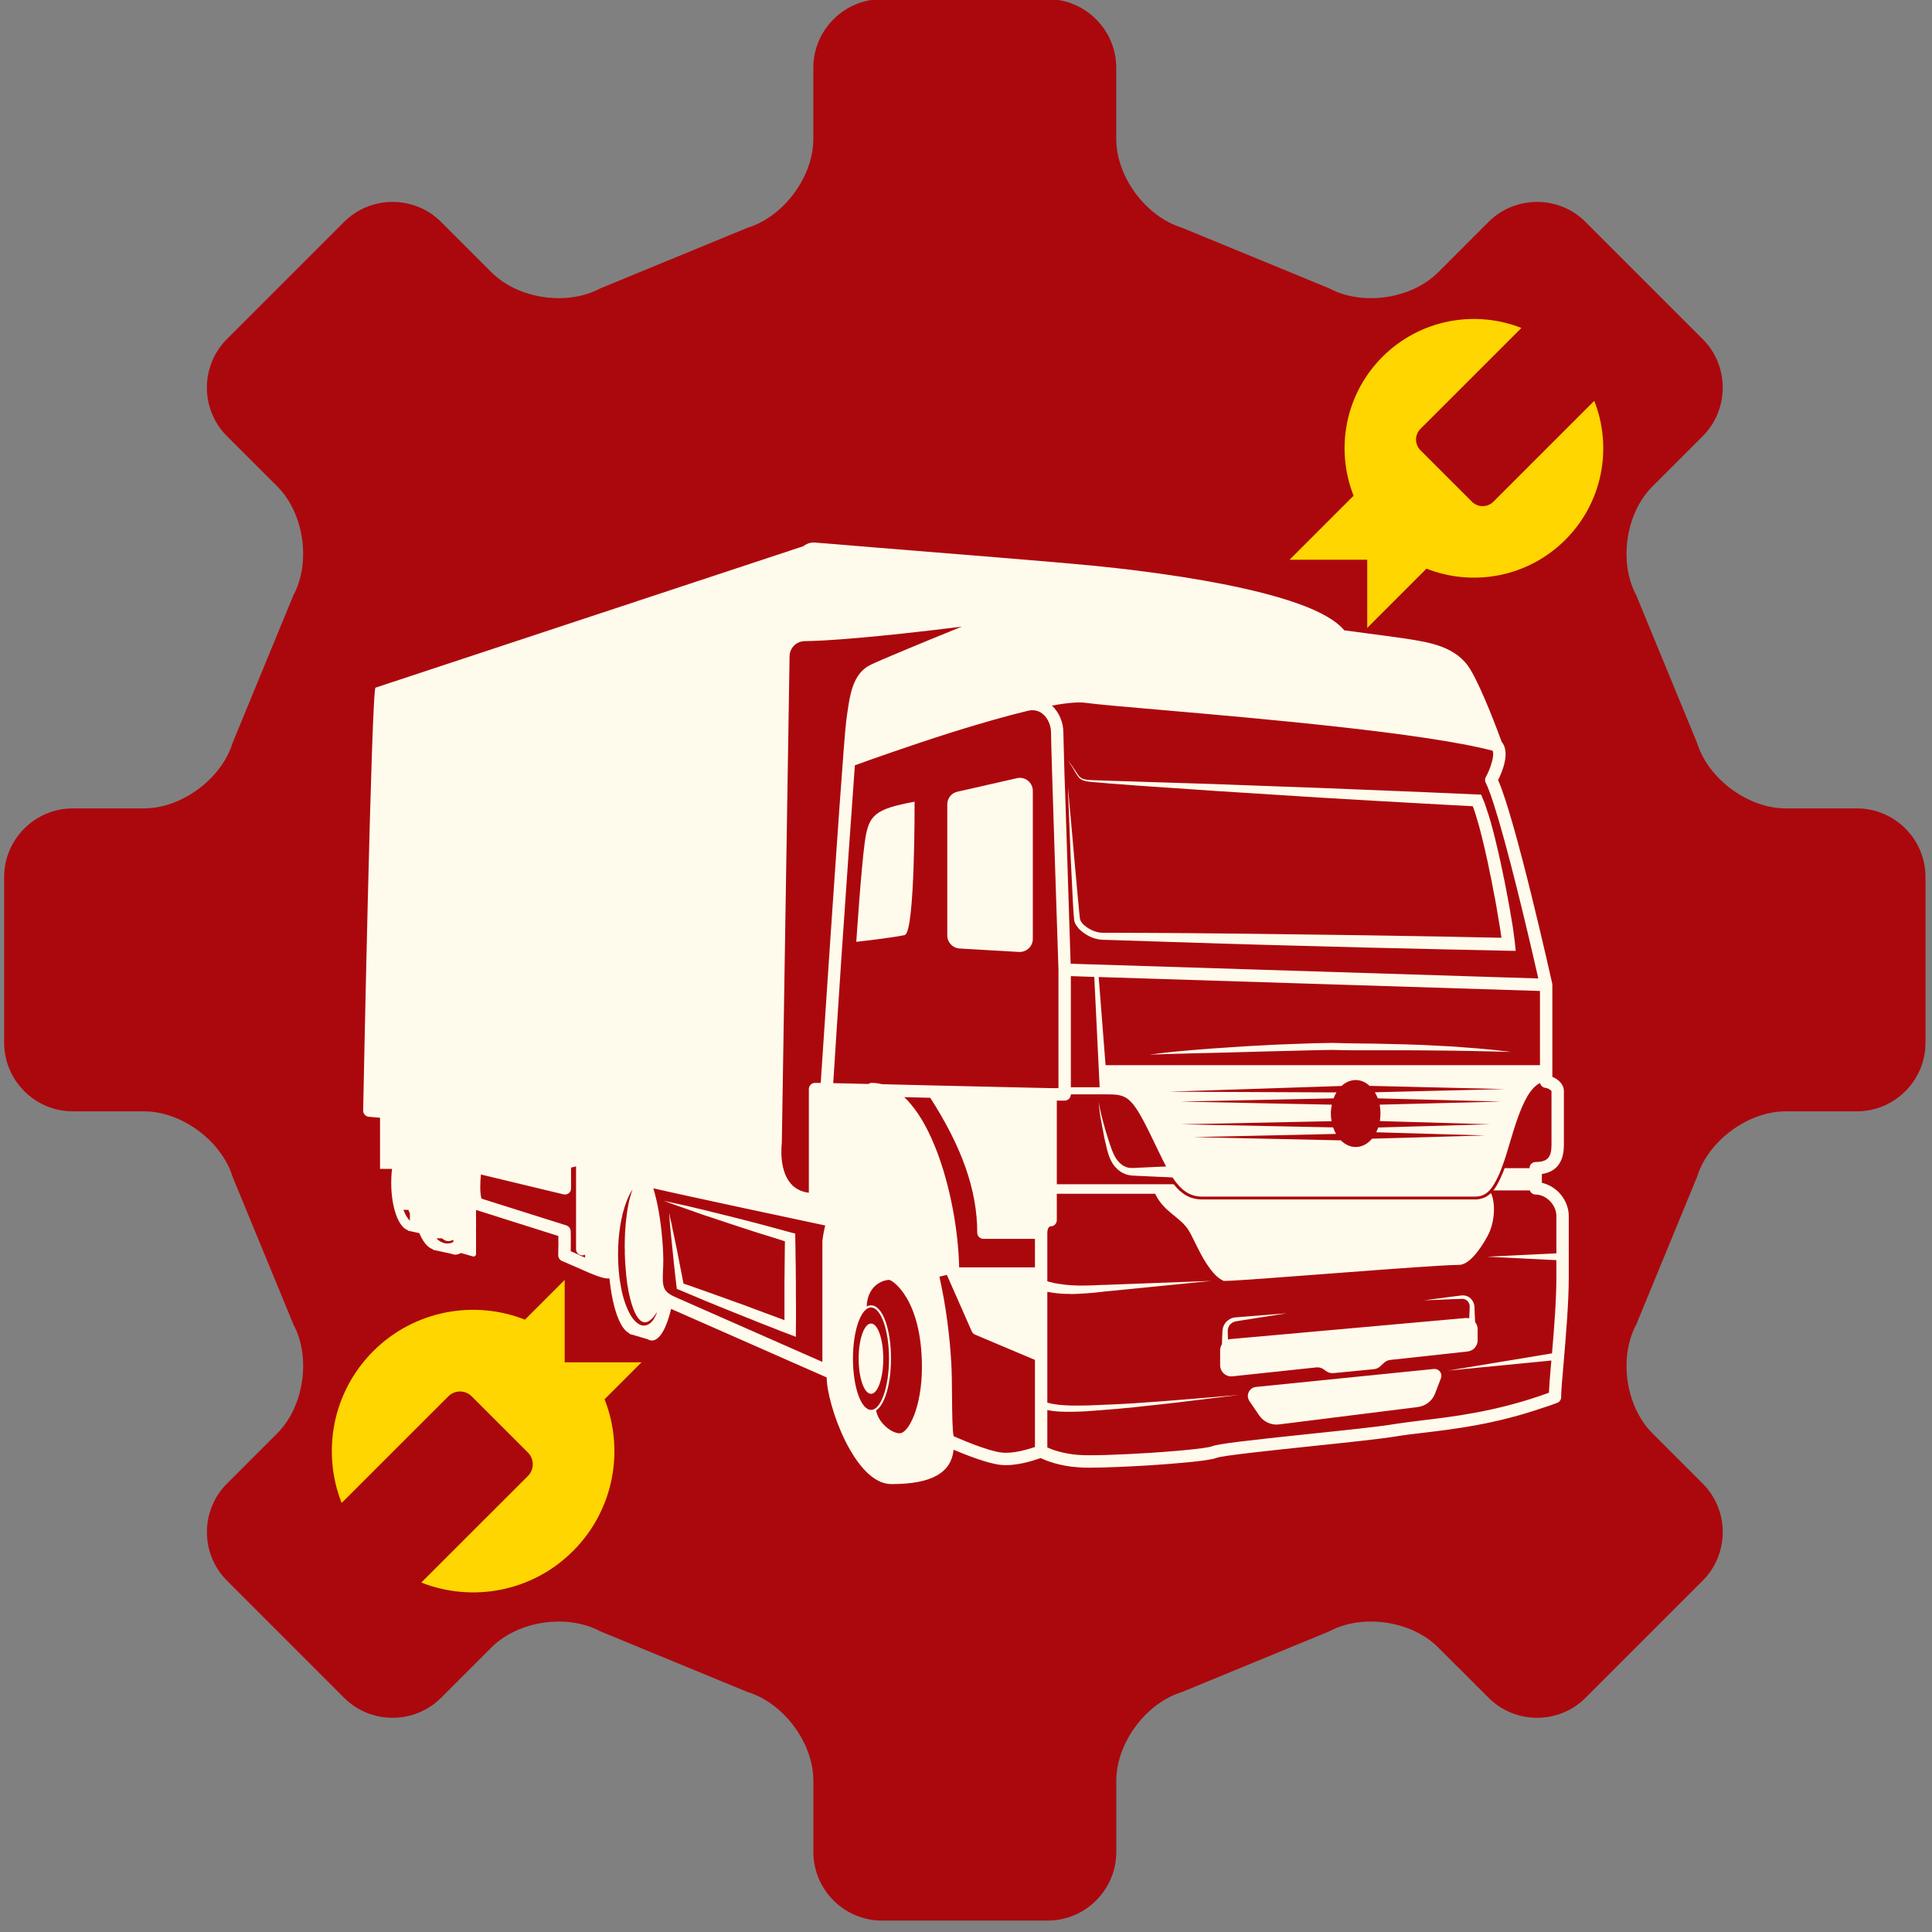 <svg xmlns="http://www.w3.org/2000/svg" version="1.1" xmlns:xlink="http://www.w3.org/1999/xlink" width="260" height="260"><rect width="100%" height="100%" fill="#808080" stroke="none"/><svg xmlns="http://www.w3.org/2000/svg" xmlns:xlink="http://www.w3.org/1999/xlink" width="260" zoomAndPan="magnify" viewBox="0 0 194.88 195" height="260" preserveAspectRatio="xMidYMid meet" version="1.0"><defs><clipPath id="SvgjsClipPath1042"><path d="M 0.438 0 L 194.324 0 L 194.324 194 L 0.438 194 Z M 0.438 0 " clip-rule="nonzero"></path></clipPath><clipPath id="SvgjsClipPath1041"><path d="M 56.934 56.496 L 137.938 56.496 L 137.938 137.5 L 56.934 137.5 Z M 56.934 56.496 " clip-rule="nonzero"></path></clipPath><clipPath id="SvgjsClipPath1040"><path d="M 97.434 56.496 C 75.066 56.496 56.934 74.629 56.934 96.996 C 56.934 119.367 75.066 137.5 97.434 137.5 C 119.805 137.5 137.938 119.367 137.938 96.996 C 137.938 74.629 119.805 56.496 97.434 56.496 Z M 97.434 56.496 " clip-rule="nonzero"></path></clipPath><clipPath id="SvgjsClipPath1039"><path d="M 36.676 54.695 L 158.195 54.695 L 158.195 150 L 36.676 150 Z M 36.676 54.695 " clip-rule="nonzero"></path></clipPath></defs><g clip-path="url(#0dc5dcbc3d)"><path fill="#ab080d" d="M 187.367 112.168 C 191.172 112.168 194.285 109.055 194.285 105.246 L 194.285 88.516 C 194.285 84.707 191.172 81.594 187.367 81.594 L 180.18 81.594 C 176.375 81.594 172.348 78.617 171.227 74.98 L 165.094 60.094 C 163.297 56.738 164.023 51.793 166.715 49.105 L 171.801 44.02 C 174.488 41.328 174.492 36.922 171.801 34.23 L 159.969 22.398 C 157.277 19.707 152.875 19.707 150.18 22.398 L 145.094 27.488 C 142.402 30.18 137.457 30.906 134.105 29.105 L 119.219 22.977 C 115.582 21.855 112.605 17.828 112.605 14.02 L 112.605 6.836 C 112.605 3.027 109.492 -0.086 105.684 -0.086 L 88.953 -0.086 C 85.145 -0.086 82.031 3.027 82.031 6.836 L 82.031 14.02 C 82.031 17.828 79.055 21.855 75.418 22.977 L 60.535 29.105 C 57.18 30.906 52.234 30.176 49.543 27.484 L 44.457 22.398 C 41.766 19.707 37.363 19.707 34.672 22.398 L 22.84 34.23 C 20.148 36.922 20.148 41.324 22.84 44.016 L 27.93 49.102 C 30.621 51.793 31.348 56.738 29.547 60.094 L 23.418 74.98 C 22.297 78.617 18.27 81.594 14.461 81.594 L 7.277 81.594 C 3.473 81.594 0.359 84.707 0.359 88.512 L 0.359 105.246 C 0.359 109.055 3.473 112.168 7.277 112.168 L 14.461 112.168 C 18.27 112.168 22.297 115.145 23.418 118.781 L 29.551 133.668 C 31.352 137.02 30.621 141.969 27.93 144.656 L 22.844 149.746 C 20.152 152.438 20.152 156.84 22.844 159.531 L 34.672 171.363 C 37.363 174.055 41.766 174.051 44.457 171.363 L 49.547 166.273 C 52.238 163.586 57.184 162.855 60.535 164.656 L 75.422 170.789 C 79.059 171.906 82.035 175.934 82.035 179.742 L 82.035 186.93 C 82.035 190.734 85.148 193.848 88.953 193.848 L 105.688 193.848 C 109.492 193.848 112.609 190.734 112.609 186.93 L 112.609 179.742 C 112.609 175.934 115.582 171.906 119.223 170.785 L 134.105 164.656 C 137.457 162.855 142.406 163.582 145.094 166.273 L 150.188 171.363 C 152.875 174.055 157.281 174.051 159.973 171.363 L 171.801 159.531 C 174.492 156.84 174.492 152.438 171.801 149.742 L 166.715 144.656 C 164.023 141.965 163.297 137.02 165.098 133.668 L 171.227 118.781 C 172.344 115.145 176.375 112.168 180.184 112.168 Z M 97.32 136.773 C 75.289 136.773 57.426 118.914 57.426 96.883 C 57.426 74.848 75.289 56.988 97.32 56.988 C 119.352 56.988 137.215 74.848 137.215 96.883 C 137.215 118.914 119.352 136.773 97.32 136.773 Z M 97.32 136.773 " fill-opacity="1" fill-rule="nonzero"></path></g><path fill="#ffd600" d="M 157.938 54.477 C 154.145 58.27 148.605 59.242 143.918 57.395 L 117.816 83.496 C 119.664 88.184 118.691 93.723 114.898 97.516 C 111.109 101.305 105.566 102.277 100.879 100.43 L 110.734 90.578 C 111.328 89.98 111.328 89.016 110.734 88.418 L 105.535 83.223 C 104.941 82.625 103.973 82.625 103.379 83.223 L 93.523 93.074 C 91.676 88.383 92.645 82.844 96.438 79.055 C 100.227 75.262 105.77 74.289 110.457 76.137 L 136.559 50.035 C 134.711 45.348 135.684 39.805 139.473 36.016 C 143.266 32.227 148.809 31.254 153.496 33.102 L 143.309 43.285 C 142.715 43.883 142.715 44.848 143.309 45.445 L 148.508 50.641 C 149.102 51.238 150.07 51.238 150.668 50.641 L 160.852 40.457 C 162.699 45.148 161.727 50.688 157.938 54.477 Z M 157.938 54.477 " fill-opacity="1" fill-rule="nonzero"></path><path fill="#ffd600" d="M 104.793 109.535 C 100.648 113.676 94.598 114.738 89.477 112.719 L 60.961 141.23 C 62.98 146.355 61.918 152.406 57.777 156.547 C 53.637 160.688 47.582 161.75 42.461 159.73 L 53.227 148.969 C 53.879 148.316 53.875 147.262 53.227 146.609 L 47.547 140.934 C 46.898 140.281 45.84 140.281 45.191 140.934 L 34.422 151.695 C 32.406 146.574 33.469 140.52 37.609 136.379 C 41.75 132.238 47.805 131.176 52.922 133.195 L 81.438 104.68 C 79.418 99.559 80.48 93.504 84.621 89.367 C 88.766 85.227 94.82 84.164 99.938 86.18 L 88.812 97.305 C 88.16 97.957 88.16 99.016 88.812 99.664 L 94.488 105.344 C 95.141 105.996 96.199 105.996 96.848 105.344 L 107.977 94.219 C 109.996 99.34 108.934 105.395 104.793 109.531 Z M 104.793 109.535 " fill-opacity="1" fill-rule="nonzero"></path><g clip-path="url(#9c4c5385b2)"><g clip-path="url(#92e3a108aa)"><path fill="#ab080d" d="M 56.934 56.496 L 137.938 56.496 L 137.938 137.5 L 56.934 137.5 Z M 56.934 56.496 " fill-opacity="1" fill-rule="nonzero"></path></g></g><path fill="#fffbec" d="M 68.551 121.555 L 69.367 121.734 L 70.172 121.93 L 70.988 122.121 L 71.793 122.324 C 72.332 122.457 72.871 122.59 73.402 122.719 L 75.023 123.129 L 76.629 123.547 L 78.238 123.98 L 79.031 124.195 L 79.836 124.414 L 80.207 124.508 L 80.207 124.906 C 80.219 125.289 80.23 125.672 80.23 126.059 L 80.242 127.199 C 80.258 127.582 80.258 127.965 80.258 128.352 L 80.27 129.492 C 80.27 129.875 80.27 130.258 80.27 130.645 L 80.281 131.797 L 80.281 132.938 L 80.27 134.09 L 80.27 134.93 L 79.488 134.629 L 78.793 134.367 L 78.094 134.09 L 76.715 133.551 L 75.332 132.996 L 74.648 132.719 L 73.953 132.445 L 72.586 131.891 L 71.203 131.328 C 70.746 131.137 70.293 130.945 69.836 130.75 C 69.379 130.559 68.922 130.367 68.469 130.176 L 68.25 130.09 L 68.227 129.887 L 68.117 128.949 L 68.012 128.016 L 67.914 127.09 C 67.879 126.777 67.844 126.465 67.82 126.152 L 67.723 125.219 L 67.625 124.281 C 67.602 123.969 67.566 123.656 67.543 123.344 L 67.508 122.875 C 67.496 122.719 67.484 122.562 67.469 122.41 C 67.508 122.551 67.543 122.707 67.566 122.863 L 67.676 123.32 C 67.734 123.633 67.809 123.934 67.867 124.246 L 68.059 125.156 L 68.25 126.082 C 68.312 126.395 68.371 126.695 68.43 127.008 L 68.609 127.93 L 68.793 128.855 L 68.922 129.551 C 69.32 129.695 69.727 129.828 70.137 129.973 C 70.605 130.141 71.07 130.297 71.527 130.465 L 72.934 130.969 L 74.324 131.473 L 75.035 131.723 L 75.73 131.988 L 77.121 132.504 L 78.516 133.02 L 79.117 133.25 L 79.117 130.645 C 79.117 130.258 79.117 129.875 79.117 129.492 L 79.129 128.352 C 79.129 127.965 79.141 127.582 79.141 127.199 L 79.152 126.059 C 79.164 125.793 79.164 125.543 79.164 125.289 L 78.754 125.156 L 77.965 124.906 L 76.379 124.414 L 74.793 123.898 L 73.211 123.379 C 72.691 123.199 72.164 123.031 71.637 122.852 L 70.844 122.59 L 70.062 122.312 L 69.27 122.035 L 68.492 121.762 C 68.227 121.676 67.977 121.578 67.711 121.484 C 67.445 121.387 67.184 121.293 66.93 121.195 C 67.195 121.254 67.469 121.316 67.734 121.375 C 68.012 121.438 68.285 121.496 68.551 121.555 Z M 68.551 121.555 " fill-opacity="1" fill-rule="nonzero"></path><path fill="#fffbec" d="M 92.25 80.918 C 92.25 80.918 92.309 94.125 91.254 94.375 C 90.184 94.629 86.367 95.062 86.367 95.062 C 86.367 95.062 86.871 87.426 87.242 84.855 C 87.629 82.301 88.18 81.664 92.25 80.918 Z M 92.25 80.918 " fill-opacity="1" fill-rule="nonzero"></path><path fill="#fffbec" d="M 87.855 133.586 C 88.539 133.586 89.09 135.168 89.09 137.125 C 89.09 139.094 88.539 140.68 87.855 140.68 C 87.16 140.68 86.605 139.094 86.605 137.125 C 86.605 135.168 87.16 133.586 87.855 133.586 Z M 87.855 133.586 " fill-opacity="1" fill-rule="nonzero"></path><path fill="#fffbec" d="M 96.57 79.91 L 102.586 78.543 C 103.402 78.352 104.184 78.973 104.184 79.828 L 104.184 94.773 C 104.184 95.516 103.547 96.117 102.801 96.082 L 96.785 95.734 C 96.09 95.684 95.551 95.109 95.551 94.426 L 95.551 81.184 C 95.551 80.57 95.969 80.043 96.57 79.91 Z M 96.57 79.91 " fill-opacity="1" fill-rule="nonzero"></path><path fill="#fffbec" d="M 126.727 139.984 L 144.652 138.172 C 144.977 138.137 145.25 138.328 145.371 138.59 C 145.43 138.758 145.445 138.938 145.371 139.121 L 144.781 140.656 C 144.508 141.387 143.836 141.906 143.055 142.012 L 129.055 143.766 C 128.266 143.875 127.473 143.512 127.027 142.852 L 126.055 141.426 C 125.934 141.246 125.875 141.039 125.887 140.836 C 125.887 140.801 125.887 140.777 125.898 140.738 C 125.973 140.355 126.285 140.02 126.727 139.984 Z M 126.727 139.984 " fill-opacity="1" fill-rule="nonzero"></path><path fill="#fffbec" d="M 123.293 134.953 C 123.305 134.809 123.305 134.676 123.316 134.535 C 123.316 134.496 123.316 134.461 123.316 134.426 L 123.316 134.34 L 123.332 134.305 C 123.332 134.27 123.332 134.246 123.344 134.195 C 123.344 134.148 123.355 134.09 123.367 134.055 C 123.449 133.703 123.668 133.395 123.977 133.199 C 124.121 133.094 124.301 133.02 124.484 132.984 C 124.52 132.984 124.566 132.973 124.613 132.973 C 124.652 132.961 124.688 132.961 124.734 132.961 L 124.961 132.938 C 127.137 132.77 129.309 132.59 129.824 132.551 C 129.32 132.637 127.16 132.973 125.012 133.309 L 124.77 133.355 C 124.734 133.355 124.699 133.355 124.664 133.367 C 124.625 133.383 124.602 133.383 124.566 133.395 C 124.445 133.43 124.328 133.488 124.23 133.562 C 124.027 133.719 123.906 133.934 123.871 134.16 C 123.859 134.195 123.859 134.211 123.859 134.246 C 123.859 134.258 123.859 134.305 123.859 134.34 L 123.859 134.426 C 123.859 134.461 123.859 134.496 123.859 134.535 C 123.871 134.676 123.871 134.809 123.871 134.953 C 123.883 135.039 123.883 135.121 123.883 135.207 C 123.965 135.184 124.039 135.168 124.121 135.156 L 147.844 133.031 C 147.977 133.02 148.109 133.031 148.23 133.059 C 148.242 132.805 148.254 132.539 148.266 132.266 C 148.266 132.145 148.277 132.023 148.277 131.902 C 148.277 131.867 148.277 131.832 148.277 131.809 C 148.277 131.785 148.277 131.762 148.266 131.734 C 148.266 131.711 148.266 131.688 148.254 131.664 C 148.254 131.641 148.242 131.617 148.23 131.594 C 148.168 131.41 148.012 131.23 147.809 131.148 C 147.711 131.113 147.605 131.09 147.496 131.09 L 147.449 131.09 L 147.398 131.102 L 147.305 131.102 C 147.23 131.102 147.172 131.102 147.102 131.113 C 146.836 131.113 146.582 131.125 146.332 131.137 C 145.828 131.16 145.371 131.172 144.965 131.195 C 144.172 131.23 143.629 131.242 143.629 131.242 C 143.629 131.242 144.16 131.184 144.965 131.074 C 145.359 131.027 145.816 130.969 146.309 130.895 C 146.559 130.871 146.812 130.836 147.074 130.801 C 147.137 130.789 147.207 130.789 147.27 130.777 L 147.375 130.766 L 147.426 130.75 L 147.473 130.75 C 147.629 130.738 147.785 130.75 147.941 130.801 C 148.242 130.895 148.504 131.125 148.637 131.426 C 148.66 131.461 148.672 131.496 148.684 131.531 C 148.695 131.566 148.707 131.605 148.723 131.652 C 148.734 131.688 148.746 131.734 148.746 131.773 C 148.746 131.809 148.758 131.844 148.758 131.867 C 148.77 132.012 148.77 132.133 148.77 132.266 C 148.793 132.684 148.805 133.094 148.828 133.441 C 148.984 133.633 149.082 133.887 149.082 134.16 L 149.082 135.277 C 149.082 135.855 148.648 136.348 148.074 136.406 L 140.281 137.258 C 140.027 137.281 139.801 137.391 139.621 137.559 L 139.262 137.895 C 139.082 138.062 138.852 138.172 138.602 138.195 L 134.543 138.59 C 134.254 138.613 133.98 138.543 133.75 138.363 L 133.582 138.242 C 133.355 138.062 133.066 137.98 132.777 138.016 L 124.34 138.914 C 123.668 138.988 123.09 138.461 123.09 137.785 L 123.09 136.297 C 123.09 136.07 123.148 135.855 123.27 135.676 C 123.281 135.445 123.293 135.207 123.293 134.953 Z M 123.293 134.953 " fill-opacity="1" fill-rule="nonzero"></path><g clip-path="url(#716a988b66)"><path fill="#fffbec" d="M 37.844 69.406 L 81.012 55.133 C 81.348 54.879 81.746 54.723 82.199 54.762 C 82.238 54.762 84.781 54.965 88.348 55.266 C 95.66 55.852 107.207 56.789 110.09 57.078 C 112.812 57.34 118.18 57.941 123.355 58.949 C 126.402 59.551 128.949 60.211 130.93 60.918 C 133.258 61.746 134.793 62.637 135.625 63.621 C 138.625 64.016 140.859 64.316 141.492 64.41 L 141.758 64.449 C 144.195 64.82 146.969 65.242 148.359 67.594 C 149.574 69.621 151.207 74.051 151.508 74.879 C 151.973 75.434 152.035 76.309 151.66 77.484 C 151.492 77.988 151.289 78.457 151.145 78.734 C 152.91 82.707 156.453 98.59 156.609 99.273 C 156.609 99.285 156.609 99.285 156.609 99.285 C 156.609 99.297 156.609 99.312 156.609 99.336 C 156.609 99.336 156.621 99.348 156.621 99.359 C 156.621 99.371 156.621 99.383 156.621 99.395 C 156.621 99.406 156.621 99.406 156.621 99.418 L 156.621 108.688 C 157.195 108.914 157.785 109.418 157.785 110.129 L 157.785 115.578 C 157.785 117.641 156.691 118.328 155.562 118.496 L 155.562 119.383 C 156.199 119.527 156.801 119.863 157.293 120.367 C 157.918 121.016 158.277 121.879 158.277 122.719 L 158.277 128.988 C 158.277 131.52 157.988 134.844 157.762 137.523 C 157.629 139.082 157.508 140.43 157.508 141.016 C 157.508 141.27 157.352 141.508 157.102 141.594 C 156.633 141.773 156.176 141.941 155.719 142.074 C 150.895 143.742 146.766 144.234 143.668 144.605 C 142.621 144.727 141.723 144.832 140.918 144.965 C 139.355 145.23 135.898 145.59 132.238 145.973 C 128.48 146.371 123.344 146.91 122.754 147.137 C 121.996 147.461 118.336 147.738 116.211 147.883 C 114.074 148.016 111.543 148.137 109.91 148.137 C 109.453 148.137 109.066 148.125 108.781 148.098 C 106.836 147.969 105.527 147.426 104.973 147.164 C 104.277 147.414 102.418 148.027 100.906 147.848 C 99.512 147.691 97.328 146.801 96.188 146.324 C 95.945 148.652 93.988 149.793 89.906 149.793 L 89.895 149.793 C 86.188 149.781 83.379 141.723 83.379 139.023 C 83.367 139.012 83.34 139.012 83.316 139 L 67.676 132.109 C 67.219 134.043 66.523 135.301 65.742 135.301 C 65.586 135.301 65.441 135.254 65.309 135.168 L 63.461 134.629 L 63.449 134.559 C 62.512 134.137 61.746 131.953 61.457 129.035 C 60.902 129.105 59.957 128.734 57.855 127.785 C 57.387 127.582 56.953 127.391 56.68 127.281 C 56.438 127.188 56.281 126.945 56.281 126.684 C 56.305 125.828 56.305 125.156 56.293 124.75 L 47.988 122.121 L 47.988 123.598 L 48.012 123.609 C 48 123.645 47.988 123.668 47.988 123.703 L 47.988 126.574 C 47.988 126.742 47.816 126.863 47.664 126.812 L 46.461 126.465 C 46.281 126.574 46.09 126.633 45.898 126.633 C 45.754 126.633 45.609 126.598 45.465 126.539 L 43.629 126.141 L 43.617 126.082 C 43.09 125.914 42.621 125.324 42.262 124.461 L 41.109 124.211 L 41.094 124.16 C 40.148 123.848 39.426 121.832 39.426 119.383 C 39.426 118.891 39.449 118.422 39.512 117.977 L 38.297 117.977 L 38.297 112.816 L 37.168 112.719 C 36.848 112.695 36.594 112.422 36.594 112.098 C 36.594 112.098 37.434 69.43 37.844 69.406 Z M 151.219 82.828 C 151.156 82.613 151.098 82.406 151.027 82.203 C 150.605 80.773 150.211 79.633 149.898 79.012 C 149.801 78.816 149.812 78.602 149.91 78.422 C 150.426 77.484 150.797 76.199 150.594 75.77 C 143.645 73.957 127.148 72.527 117.242 71.664 C 113.582 71.352 110.688 71.098 109.441 70.93 C 108.875 70.859 107.867 70.895 106.113 71.219 C 106.824 71.879 107.266 72.898 107.266 73.906 C 107.266 74.184 107.293 75.227 107.34 76.742 C 107.363 77.676 107.398 78.805 107.449 80.031 C 107.641 86.152 107.926 94.941 108 97.27 L 155.203 98.758 C 154.629 96.203 152.73 87.988 151.219 82.828 Z M 108.023 98.52 L 108.023 109.742 L 110.93 109.742 L 110.387 98.602 Z M 155.371 100.02 L 110.832 98.613 L 111.527 107.512 L 155.371 107.512 Z M 134.543 110.859 L 119.066 111.184 L 134.363 111.496 C 134.301 111.785 134.266 112.082 134.266 112.383 C 134.266 112.66 134.289 112.914 134.34 113.164 L 119.117 113.477 L 134.496 113.789 C 134.578 114.027 134.676 114.246 134.781 114.449 L 120.363 114.773 L 135.273 115.098 C 135.695 115.516 136.211 115.77 136.777 115.77 C 137.398 115.77 137.988 115.457 138.422 114.93 L 149.859 114.605 L 138.84 114.281 C 138.926 114.137 138.984 113.969 139.043 113.801 L 150.316 113.477 L 139.211 113.152 C 139.25 112.898 139.273 112.648 139.273 112.383 C 139.273 112.082 139.25 111.785 139.188 111.496 L 151.445 111.184 L 139.008 110.859 C 138.926 110.645 138.816 110.438 138.707 110.246 L 151.816 109.922 L 138.215 109.598 L 138.215 109.637 C 137.809 109.238 137.316 109.012 136.777 109.012 C 136.246 109.012 135.754 109.227 135.348 109.609 L 117.902 110.188 L 134.832 110.258 C 134.723 110.438 134.625 110.645 134.543 110.859 Z M 105.648 129.312 C 105.684 129.324 105.707 129.336 105.742 129.348 C 105.789 129.359 105.852 129.371 105.91 129.395 C 105.973 129.406 106.031 129.418 106.09 129.43 C 106.164 129.457 106.223 129.469 106.293 129.492 C 106.32 129.492 106.332 129.492 106.355 129.504 C 106.367 129.504 106.391 129.504 106.414 129.516 C 106.449 129.516 106.488 129.527 106.523 129.527 C 106.594 129.539 106.68 129.562 106.762 129.574 C 106.848 129.586 106.93 129.598 107.016 129.609 C 107.109 129.625 107.195 129.637 107.293 129.648 C 107.387 129.66 107.484 129.672 107.578 129.684 C 107.629 129.684 107.676 129.695 107.723 129.695 C 107.773 129.695 107.832 129.707 107.879 129.707 C 107.977 129.719 108.082 129.719 108.191 129.73 C 108.406 129.73 108.625 129.742 108.852 129.754 C 109.309 129.754 109.801 129.754 110.305 129.73 C 110.559 129.719 110.809 129.707 111.074 129.695 C 111.203 129.695 111.336 129.684 111.469 129.684 C 111.602 129.684 111.734 129.672 111.879 129.672 C 112.406 129.648 112.945 129.625 113.484 129.609 C 117.531 129.457 121.566 129.312 122.105 129.289 C 122.141 129.289 122.164 129.289 122.164 129.289 C 122.164 129.289 117.844 129.719 113.523 130.152 C 112.98 130.199 112.441 130.258 111.914 130.309 C 111.781 130.32 111.648 130.332 111.516 130.344 C 111.387 130.367 111.254 130.379 111.121 130.391 C 110.867 130.414 110.605 130.441 110.352 130.477 C 109.836 130.523 109.344 130.559 108.863 130.582 C 108.637 130.598 108.395 130.598 108.168 130.609 C 108.059 130.609 107.953 130.609 107.844 130.594 C 107.785 130.594 107.734 130.594 107.676 130.594 C 107.629 130.594 107.566 130.594 107.52 130.594 C 107.41 130.594 107.316 130.582 107.207 130.582 C 107.109 130.57 107.016 130.57 106.918 130.559 C 106.824 130.547 106.727 130.547 106.633 130.535 C 106.547 130.523 106.449 130.512 106.367 130.5 C 106.32 130.5 106.281 130.488 106.234 130.488 C 106.223 130.488 106.199 130.488 106.176 130.477 C 106.164 130.477 106.141 130.477 106.113 130.465 C 106.043 130.453 105.957 130.441 105.887 130.426 C 105.816 130.414 105.742 130.402 105.672 130.391 C 105.66 130.391 105.66 130.391 105.648 130.379 L 105.648 141.566 C 105.684 141.582 105.719 141.594 105.754 141.594 C 105.777 141.605 105.816 141.617 105.84 141.617 C 105.875 141.629 105.898 141.629 105.934 141.641 C 105.996 141.652 106.066 141.664 106.141 141.688 C 106.211 141.699 106.281 141.711 106.367 141.723 C 106.402 141.723 106.449 141.738 106.488 141.738 C 106.535 141.75 106.57 141.75 106.617 141.762 C 106.703 141.773 106.789 141.785 106.883 141.797 C 107.254 141.832 107.688 141.855 108.156 141.867 C 108.625 141.867 109.141 141.867 109.68 141.855 C 110.219 141.832 110.797 141.82 111.398 141.785 C 111.695 141.773 111.996 141.762 112.297 141.75 C 112.453 141.738 112.609 141.738 112.766 141.723 C 112.922 141.723 113.078 141.711 113.234 141.699 C 113.547 141.688 113.859 141.664 114.172 141.652 C 114.48 141.629 114.805 141.605 115.117 141.582 C 115.754 141.543 116.391 141.496 117.016 141.449 C 117.641 141.398 118.25 141.352 118.84 141.305 C 120.027 141.207 121.133 141.113 122.094 141.039 C 123.523 140.922 124.59 140.824 125.035 140.789 C 124.59 140.836 123.523 140.98 122.105 141.148 C 121.156 141.27 120.051 141.398 118.863 141.543 C 118.277 141.605 117.664 141.676 117.039 141.75 C 116.414 141.82 115.777 141.891 115.156 141.953 C 114.832 141.988 114.52 142.023 114.207 142.059 C 113.883 142.086 113.57 142.121 113.258 142.145 C 113.102 142.156 112.945 142.18 112.789 142.191 C 112.633 142.203 112.488 142.215 112.332 142.23 C 112.02 142.254 111.723 142.277 111.422 142.301 C 110.832 142.348 110.258 142.398 109.703 142.434 C 109.164 142.469 108.637 142.492 108.156 142.492 C 107.676 142.504 107.219 142.492 106.824 142.469 C 106.727 142.457 106.633 142.457 106.535 142.445 C 106.488 142.445 106.449 142.434 106.402 142.434 C 106.355 142.434 106.309 142.422 106.27 142.422 C 106.188 142.41 106.102 142.398 106.02 142.383 C 105.934 142.371 105.863 142.359 105.789 142.348 C 105.754 142.336 105.719 142.336 105.684 142.324 C 105.672 142.324 105.66 142.324 105.648 142.312 L 105.648 146.094 C 106.152 146.324 107.266 146.742 108.863 146.852 C 109.934 146.934 112.922 146.84 116.113 146.633 C 120.102 146.371 121.973 146.105 122.25 145.984 C 122.863 145.723 125.863 145.387 132.117 144.727 C 135.586 144.367 139.188 143.992 140.715 143.73 C 141.543 143.598 142.465 143.488 143.523 143.355 C 146.547 142.996 150.617 142.504 155.324 140.906 C 155.637 140.801 155.949 140.691 156.273 140.57 C 156.309 139.863 156.391 138.758 156.512 137.414 C 156.512 137.391 156.523 137.355 156.523 137.32 L 146.078 138.34 L 156.586 136.598 C 156.801 134.102 157.027 131.207 157.027 128.988 L 157.027 127.188 L 150.043 126.84 L 157.027 126.504 L 157.027 122.719 C 157.027 121.617 156.008 120.57 154.938 120.57 C 154.664 120.57 154.434 120.391 154.352 120.152 L 150.664 120.152 C 150.906 119.852 151.133 119.453 151.375 118.938 C 151.422 118.855 151.457 118.758 151.492 118.664 C 151.602 118.434 151.711 118.184 151.805 117.906 L 154.316 117.906 C 154.316 117.57 154.59 117.281 154.938 117.281 C 156.105 117.281 156.535 116.824 156.535 115.578 L 156.535 110.141 C 156.488 110.02 156.141 109.816 155.984 109.805 C 155.695 109.805 155.445 109.586 155.383 109.312 C 153.449 110.211 152.504 115.219 151.625 117.559 C 151.492 117.93 151.363 118.254 151.242 118.543 C 151.195 118.641 151.145 118.723 151.109 118.82 C 150.547 120.008 150.043 120.523 149.406 120.703 C 149.215 120.75 149.008 120.777 148.793 120.777 L 121.289 120.777 C 119.969 120.777 119.094 120.066 118.289 118.844 C 117.93 118.82 117.375 118.793 116.703 118.77 C 116.102 118.734 115.395 118.711 114.637 118.676 C 114.543 118.664 114.445 118.664 114.352 118.664 L 114.301 118.664 L 114.266 118.652 L 114.195 118.652 L 114.121 118.641 L 114.086 118.641 L 114.039 118.625 C 113.977 118.613 113.918 118.613 113.859 118.602 L 113.809 118.59 L 113.773 118.578 L 113.691 118.555 C 113.57 118.531 113.473 118.484 113.367 118.434 C 113.148 118.34 112.957 118.207 112.777 118.062 C 112.609 117.906 112.453 117.738 112.32 117.559 C 112.07 117.199 111.902 116.789 111.781 116.395 C 111.77 116.348 111.758 116.297 111.746 116.25 C 111.734 116.203 111.723 116.152 111.695 116.105 C 111.672 116.008 111.648 115.914 111.625 115.816 C 111.602 115.723 111.578 115.625 111.566 115.531 C 111.543 115.434 111.516 115.336 111.492 115.254 C 111.41 114.883 111.336 114.52 111.277 114.172 C 111.203 113.836 111.145 113.512 111.098 113.211 C 111.062 113.066 111.035 112.926 111.012 112.781 C 111 112.648 110.977 112.516 110.953 112.395 C 110.941 112.277 110.93 112.156 110.918 112.059 C 110.895 111.953 110.883 111.855 110.883 111.762 C 110.867 111.723 110.867 111.676 110.867 111.641 C 110.855 111.605 110.855 111.555 110.855 111.531 C 110.855 111.461 110.844 111.398 110.844 111.352 C 110.844 111.254 110.844 111.207 110.844 111.207 C 110.844 111.207 110.855 111.254 110.855 111.352 C 110.867 111.398 110.879 111.461 110.879 111.52 C 110.895 111.555 110.895 111.59 110.906 111.629 C 110.906 111.676 110.918 111.711 110.93 111.762 C 110.941 111.844 110.965 111.941 110.988 112.035 C 111.012 112.145 111.035 112.254 111.062 112.371 C 111.098 112.492 111.121 112.625 111.156 112.758 C 111.191 112.887 111.23 113.031 111.266 113.176 C 111.348 113.465 111.434 113.777 111.527 114.113 C 111.637 114.449 111.734 114.797 111.852 115.145 C 111.879 115.242 111.914 115.324 111.938 115.422 C 111.973 115.516 111.996 115.602 112.035 115.699 C 112.07 115.781 112.094 115.879 112.129 115.961 C 112.141 116.008 112.164 116.059 112.176 116.105 C 112.203 116.141 112.215 116.191 112.238 116.238 C 112.371 116.586 112.551 116.922 112.789 117.199 C 112.91 117.344 113.043 117.461 113.172 117.559 C 113.316 117.668 113.473 117.738 113.617 117.797 C 113.703 117.824 113.773 117.848 113.859 117.859 L 113.918 117.871 L 113.977 117.871 C 114.016 117.883 114.051 117.883 114.086 117.883 C 114.098 117.883 114.109 117.883 114.109 117.883 L 114.352 117.883 C 114.445 117.883 114.543 117.883 114.637 117.871 C 115.395 117.836 116.102 117.809 116.703 117.773 C 117.051 117.762 117.363 117.75 117.641 117.738 C 117.137 116.789 116.621 115.66 115.996 114.391 C 114.109 110.559 113.652 110.453 111.527 110.453 L 108.023 110.453 C 108.023 110.801 107.746 111.086 107.398 111.086 L 106.605 111.086 L 106.605 119.527 L 118.406 119.527 C 119.176 120.512 120.051 121.062 121.289 121.062 L 148.793 121.062 C 149.043 121.062 149.262 121.039 149.465 120.969 L 149.477 120.969 C 149.836 120.883 150.148 120.691 150.426 120.414 C 150.906 121.426 150.832 123.406 150.066 124.785 C 149.152 126.453 148.098 127.668 147.184 127.668 C 144.41 127.668 125.504 129.289 123.461 129.289 C 122.934 129.059 122.477 128.602 122.07 128.051 C 121.156 126.852 120.484 125.145 119.922 124.195 C 119.082 122.816 117.41 122.359 116.535 120.488 L 106.605 120.488 L 106.605 123.152 C 106.605 123.5 106.332 123.777 105.984 123.777 C 105.973 123.777 105.648 123.789 105.648 124.449 Z M 95.191 131.016 C 95.754 134.172 95.984 137.234 96.008 139.047 C 96.02 139.719 96.02 140.355 96.031 140.969 C 96.043 142.66 96.066 144.402 96.188 144.953 C 96.223 144.965 96.27 144.988 96.32 145.016 C 97.148 145.375 99.668 146.453 101.047 146.609 C 102.188 146.742 103.691 146.285 104.398 146.047 L 104.398 137.258 L 98.348 134.703 C 98.203 134.641 98.082 134.52 98.023 134.379 L 95.562 128.797 C 95.551 128.781 95.551 128.758 95.539 128.746 L 95.539 128.734 C 95.539 128.723 95.527 128.711 95.527 128.699 C 95.527 128.688 95.527 128.676 95.516 128.676 L 94.758 128.855 C 94.926 129.625 95.07 130.355 95.191 131.016 Z M 96.75 127.918 L 104.398 127.918 L 104.398 125.039 L 99.199 125.039 C 98.852 125.039 98.574 124.762 98.574 124.414 C 98.574 120.164 97.062 115.828 93.832 110.801 L 91.203 110.738 C 91.434 110.945 91.648 111.172 91.852 111.422 C 92.859 112.602 93.762 114.246 94.543 116.32 C 95.84 119.766 96.668 124.148 96.75 127.918 Z M 90.738 144.664 C 91.648 144.664 92.992 142 92.992 137.992 C 92.992 131.148 90.016 129.18 89.668 129.18 C 89.332 129.18 87.531 129.492 87.41 131.867 C 87.555 131.785 87.699 131.75 87.855 131.75 C 88.43 131.75 88.961 132.336 89.332 133.406 C 89.68 134.402 89.871 135.723 89.871 137.125 C 89.871 138.543 89.68 139.863 89.332 140.859 C 89.066 141.605 88.742 142.109 88.371 142.348 C 88.539 143.523 89.871 144.664 90.738 144.664 Z M 87.855 142.301 C 88.852 142.301 89.668 139.996 89.668 137.125 C 89.668 134.27 88.852 131.965 87.855 131.965 C 86.848 131.965 86.031 134.27 86.031 137.125 C 86.031 139.996 86.848 142.301 87.855 142.301 Z M 87.602 109.406 C 87.699 109.336 87.809 109.297 87.938 109.297 C 88.289 109.297 88.625 109.348 88.961 109.43 L 93.859 109.551 L 105.984 109.828 L 106.773 109.828 L 106.773 97.883 C 106.738 96.824 106.02 75.336 106.02 73.906 C 106.02 73.309 105.754 72.492 105.141 72.023 C 104.723 71.699 104.207 71.602 103.629 71.758 C 103.605 71.758 103.582 71.758 103.57 71.77 C 101.66 72.227 99.199 72.922 96.031 73.906 C 91.578 75.324 87.461 76.789 86.223 77.246 C 85.875 81.938 85.348 89.672 84.879 96.441 C 84.492 102.359 84.145 107.547 84.039 109.324 Z M 83.641 96.371 C 84.312 86.441 85.141 74.438 85.336 72.922 L 85.336 72.875 C 85.516 71.543 85.66 70.402 85.969 69.43 C 86.355 68.266 86.941 67.52 87.809 67.102 C 88.707 66.656 93.055 64.855 97.016 63.246 C 95.203 63.477 93.066 63.727 90.93 63.957 C 87.676 64.305 85.047 64.531 83.102 64.641 C 83.004 64.641 82.91 64.652 82.824 64.652 C 82.164 64.688 81.613 64.699 81.156 64.711 C 80.316 64.723 79.645 65.395 79.633 66.238 L 78.852 115.266 C 78.852 115.289 78.852 115.312 78.852 115.336 C 78.852 115.375 78.492 118.004 79.75 119.453 C 80.207 119.984 80.809 120.285 81.578 120.391 L 81.578 109.922 C 81.578 109.586 81.852 109.297 82.199 109.297 L 82.777 109.297 C 82.898 107.547 83.246 102.324 83.641 96.371 Z M 66.438 122.324 C 66.773 124.27 66.918 126.441 66.883 127.582 C 66.883 127.785 66.871 127.98 66.859 128.16 C 66.797 129.816 66.785 130.309 68.023 130.883 L 82.945 137.461 L 82.945 125.242 C 82.945 125.219 82.945 125.195 82.957 125.168 C 83.016 124.652 83.113 124.16 83.234 123.691 C 79.859 122.973 68.91 120.645 65.875 119.934 C 66.09 120.609 66.27 121.398 66.438 122.324 Z M 62.379 128.121 C 62.418 128.641 62.477 129.156 62.574 129.66 C 62.598 129.793 62.621 129.91 62.645 130.043 C 62.668 130.164 62.691 130.285 62.715 130.414 C 62.777 130.656 62.836 130.895 62.91 131.137 C 63.055 131.605 63.223 132.059 63.438 132.469 C 63.547 132.672 63.652 132.863 63.785 133.043 C 63.918 133.227 64.074 133.395 64.242 133.523 C 64.41 133.656 64.613 133.766 64.828 133.789 C 64.852 133.789 64.891 133.789 64.914 133.789 L 64.996 133.789 C 65.047 133.777 65.082 133.777 65.141 133.766 C 65.164 133.754 65.191 133.754 65.215 133.742 C 65.238 133.742 65.262 133.73 65.273 133.719 C 65.297 133.719 65.32 133.703 65.344 133.691 C 65.359 133.68 65.383 133.668 65.406 133.656 C 65.562 133.574 65.668 133.465 65.766 133.355 C 65.863 133.25 65.934 133.141 65.98 133.031 C 66.102 132.84 66.176 132.672 66.211 132.566 C 66.234 132.504 66.258 132.457 66.258 132.434 C 66.234 132.457 66.211 132.492 66.176 132.539 C 66.113 132.637 66.02 132.781 65.875 132.949 C 65.801 133.031 65.719 133.129 65.621 133.199 C 65.527 133.285 65.406 133.367 65.285 133.418 C 65.25 133.43 65.215 133.441 65.191 133.441 C 65.164 133.453 65.152 133.453 65.141 133.453 C 65.117 133.453 65.105 133.453 65.094 133.465 C 65.07 133.465 65.023 133.465 64.984 133.465 L 64.973 133.465 L 64.961 133.453 L 64.938 133.453 C 64.926 133.453 64.902 133.453 64.891 133.441 C 64.758 133.418 64.625 133.332 64.504 133.211 C 64.387 133.094 64.277 132.949 64.18 132.781 C 64.086 132.625 64 132.434 63.918 132.242 C 63.762 131.855 63.629 131.426 63.52 130.969 C 63.461 130.738 63.414 130.512 63.363 130.273 C 63.352 130.152 63.328 130.031 63.305 129.91 C 63.281 129.793 63.27 129.672 63.246 129.551 C 63.172 129.059 63.125 128.566 63.09 128.062 C 63.039 127.559 63.016 127.055 63.004 126.562 C 63.004 126.504 63.004 126.441 63.004 126.383 C 63.004 126.309 63.004 126.25 63.004 126.191 C 63.004 126.07 62.992 125.949 62.992 125.828 C 63.004 125.578 63.004 125.336 63.004 125.109 C 63.004 124.871 63.027 124.641 63.027 124.414 C 63.039 124.184 63.066 123.957 63.078 123.742 C 63.09 123.523 63.113 123.32 63.137 123.117 C 63.16 122.914 63.184 122.707 63.207 122.527 C 63.258 122.145 63.316 121.809 63.375 121.508 C 63.391 121.426 63.414 121.352 63.426 121.281 C 63.438 121.207 63.461 121.148 63.473 121.074 C 63.484 121.016 63.496 120.957 63.52 120.895 C 63.531 120.836 63.543 120.777 63.57 120.727 C 63.594 120.621 63.629 120.523 63.652 120.438 C 63.664 120.402 63.676 120.355 63.688 120.32 C 63.699 120.297 63.715 120.258 63.727 120.234 C 63.762 120.117 63.785 120.055 63.785 120.055 C 63.785 120.055 63.75 120.117 63.688 120.211 C 63.664 120.234 63.652 120.27 63.629 120.297 C 63.617 120.332 63.594 120.367 63.57 120.402 C 63.543 120.438 63.531 120.488 63.496 120.535 C 63.473 120.57 63.461 120.621 63.438 120.68 C 63.414 120.727 63.375 120.777 63.352 120.836 C 63.328 120.895 63.305 120.957 63.281 121.016 C 63.223 121.148 63.172 121.281 63.113 121.426 C 63.09 121.508 63.066 121.578 63.039 121.664 C 63.004 121.734 62.98 121.82 62.957 121.902 C 62.91 122.07 62.848 122.254 62.801 122.445 C 62.754 122.637 62.715 122.828 62.668 123.031 C 62.621 123.25 62.586 123.453 62.547 123.68 C 62.512 123.898 62.488 124.125 62.453 124.352 C 62.43 124.594 62.406 124.832 62.379 125.074 C 62.344 125.555 62.32 126.059 62.32 126.574 C 62.32 127.078 62.332 127.594 62.379 128.121 Z M 48.539 120.98 L 57.098 123.68 C 57.352 123.766 57.531 123.992 57.543 124.258 C 57.543 124.293 57.566 125.074 57.543 126.285 C 57.781 126.395 58.059 126.516 58.359 126.645 C 58.371 126.656 58.395 126.656 58.406 126.672 C 58.418 126.672 58.43 126.684 58.441 126.695 C 58.609 126.766 58.789 126.852 58.996 126.934 L 58.996 126.633 C 58.91 126.672 58.816 126.707 58.707 126.707 C 58.621 126.707 58.539 126.684 58.469 126.645 C 58.441 126.645 58.43 126.633 58.418 126.633 C 58.215 126.527 58.082 126.32 58.082 126.07 L 58.082 117.727 L 57.578 117.848 L 57.578 119.945 C 57.578 120.141 57.496 120.32 57.34 120.438 C 57.195 120.547 56.988 120.594 56.809 120.547 L 48.48 118.543 C 48.395 119.406 48.371 120.426 48.539 120.98 Z M 44.398 125.312 C 44.578 125.41 44.781 125.492 44.996 125.504 C 45.02 125.504 45.047 125.504 45.07 125.52 L 45.117 125.504 L 45.164 125.504 C 45.203 125.504 45.238 125.504 45.297 125.492 C 45.32 125.492 45.344 125.48 45.371 125.48 C 45.395 125.469 45.418 125.469 45.441 125.457 C 45.465 125.457 45.477 125.445 45.5 125.434 C 45.523 125.434 45.551 125.422 45.562 125.422 C 45.609 125.398 45.645 125.375 45.695 125.348 L 45.695 125.133 C 45.609 125.168 45.539 125.207 45.441 125.23 C 45.418 125.242 45.383 125.254 45.344 125.254 C 45.332 125.254 45.32 125.266 45.297 125.266 C 45.285 125.266 45.273 125.266 45.25 125.266 C 45.238 125.266 45.176 125.266 45.141 125.266 L 45.105 125.266 C 45.082 125.266 45.07 125.254 45.047 125.254 C 44.914 125.23 44.793 125.168 44.672 125.086 C 44.625 125.051 44.59 125.023 44.555 124.988 L 43.977 124.988 C 44.109 125.109 44.242 125.23 44.398 125.312 Z M 40.676 122.156 C 40.785 122.434 40.914 122.695 41.082 122.938 C 41.156 123.031 41.215 123.117 41.312 123.199 L 41.312 122.48 C 41.262 122.371 41.215 122.266 41.18 122.145 C 41.145 122.121 41.094 122.109 41.059 122.109 L 40.652 122.109 C 40.664 122.121 40.664 122.133 40.676 122.156 Z M 40.676 122.156 " fill-opacity="1" fill-rule="nonzero"></path></g><path fill="#fffbec" d="M 116.223 106.418 C 116.27 106.418 116.332 106.406 116.402 106.395 C 116.668 106.359 117.051 106.297 117.543 106.25 C 118.047 106.188 118.648 106.129 119.344 106.07 C 119.68 106.035 120.051 106.008 120.438 105.973 C 120.832 105.938 121.242 105.914 121.66 105.879 C 122.094 105.84 122.539 105.805 122.992 105.781 C 123.449 105.746 123.93 105.711 124.422 105.684 C 125.395 105.613 126.426 105.555 127.496 105.504 C 128.035 105.469 128.578 105.445 129.129 105.422 C 129.668 105.398 130.234 105.375 130.785 105.359 C 131.914 105.312 133.055 105.277 134.195 105.266 L 134.625 105.266 C 134.781 105.266 134.914 105.277 135.059 105.277 C 135.203 105.277 135.348 105.289 135.492 105.289 C 135.637 105.289 135.766 105.289 135.91 105.301 C 136.477 105.301 137.039 105.312 137.605 105.324 C 138.168 105.324 138.719 105.336 139.273 105.348 C 139.824 105.359 140.367 105.375 140.895 105.387 C 141.434 105.398 141.961 105.41 142.477 105.434 C 142.98 105.445 143.488 105.469 143.98 105.492 C 144.473 105.516 144.953 105.543 145.406 105.566 C 145.863 105.59 146.309 105.613 146.738 105.637 C 146.957 105.648 147.16 105.672 147.363 105.684 C 147.566 105.695 147.773 105.711 147.965 105.734 C 148.348 105.758 148.723 105.793 149.07 105.816 C 149.766 105.879 150.367 105.938 150.859 105.984 C 151.109 106.008 151.324 106.047 151.52 106.07 C 151.711 106.094 151.879 106.105 152.012 106.117 C 152.273 106.152 152.418 106.176 152.418 106.176 C 152.418 106.176 152.273 106.164 152.012 106.164 C 151.746 106.152 151.352 106.141 150.844 106.129 C 150.352 106.117 149.754 106.105 149.059 106.094 C 148.707 106.082 148.336 106.07 147.953 106.07 C 147.555 106.059 147.148 106.059 146.727 106.047 C 145.875 106.035 144.938 106.035 143.965 106.02 C 142.996 106.008 141.961 106.008 140.895 106.008 C 139.824 106.008 138.719 106.008 137.594 106.008 C 137.316 106.008 137.039 106.008 136.75 106.008 C 136.609 106.008 136.477 106.008 136.332 106.008 C 136.188 105.996 136.043 105.996 135.898 105.996 C 135.754 105.996 135.609 105.996 135.48 105.996 C 135.336 105.984 135.191 105.984 135.047 105.984 C 134.902 105.984 134.758 105.973 134.625 105.973 L 134.207 105.973 C 133.066 105.984 131.926 106.02 130.809 106.047 C 129.691 106.07 128.59 106.105 127.52 106.129 C 126.453 106.164 125.418 106.188 124.445 106.215 C 123.461 106.238 122.539 106.262 121.684 106.285 C 120.832 106.297 120.051 106.32 119.355 106.344 C 118.66 106.359 118.059 106.371 117.555 106.395 C 117.062 106.406 116.668 106.418 116.402 106.43 C 116.27 106.441 116.164 106.441 116.102 106.453 C 116.043 106.465 116.008 106.465 115.996 106.465 C 116.008 106.465 116.031 106.453 116.09 106.441 C 116.129 106.441 116.176 106.43 116.223 106.418 Z M 116.223 106.418 " fill-opacity="1" fill-rule="nonzero"></path><path fill="#fffbec" d="M 107.797 81.277 L 107.758 80.379 L 107.746 80.02 L 107.734 79.477 L 107.891 81.266 L 108.059 83.066 L 108.371 86.656 L 108.695 90.234 C 108.758 90.836 108.805 91.434 108.863 92.023 L 108.91 92.469 C 108.91 92.539 108.926 92.613 108.938 92.684 L 108.949 92.742 L 108.949 92.781 C 108.961 92.805 108.961 92.828 108.973 92.852 C 109.008 92.949 109.066 93.043 109.152 93.152 C 109.223 93.246 109.32 93.344 109.43 93.43 C 109.836 93.777 110.352 94.016 110.867 94.113 C 110.941 94.125 111 94.137 111.062 94.137 C 111.098 94.137 111.121 94.137 111.156 94.137 C 111.168 94.137 111.168 94.148 111.18 94.148 L 112.609 94.148 L 116.211 94.16 L 119.812 94.184 L 123.414 94.219 L 127.016 94.258 L 134.219 94.352 L 137.82 94.402 L 145.023 94.52 L 151.48 94.652 C 151.469 94.594 151.457 94.531 151.457 94.473 C 151.41 94.172 151.363 93.871 151.324 93.57 C 151.277 93.262 151.219 92.961 151.168 92.66 L 151.016 91.746 L 150.859 90.836 L 150.676 89.922 L 150.508 89.012 C 150.449 88.711 150.391 88.41 150.316 88.109 C 150.258 87.797 150.199 87.496 150.137 87.199 C 150.066 86.898 150.004 86.598 149.934 86.297 C 149.875 85.996 149.801 85.695 149.73 85.398 L 149.621 84.941 C 149.586 84.797 149.551 84.652 149.512 84.496 C 149.441 84.195 149.367 83.906 149.285 83.609 C 149.199 83.309 149.129 83.02 149.031 82.73 C 148.949 82.43 148.863 82.145 148.77 81.867 L 148.695 81.652 L 148.613 81.445 C 148.613 81.422 148.602 81.398 148.602 81.375 L 146.344 81.254 L 143.703 81.109 L 138.422 80.812 L 133.125 80.5 L 122.562 79.828 L 119.922 79.645 L 117.281 79.465 L 114.637 79.285 L 113.316 79.18 C 112.887 79.152 112.441 79.117 111.996 79.082 L 110.688 78.973 C 110.461 78.961 110.246 78.938 110.016 78.914 C 109.801 78.891 109.574 78.867 109.355 78.793 C 109.25 78.758 109.141 78.723 109.031 78.648 C 108.938 78.59 108.852 78.504 108.781 78.422 C 108.707 78.324 108.648 78.23 108.59 78.133 C 108.527 78.051 108.48 77.953 108.418 77.859 C 108.312 77.664 108.203 77.473 108.082 77.281 C 107.977 77.102 107.855 76.91 107.734 76.73 C 107.867 76.898 107.988 77.078 108.121 77.258 C 108.238 77.449 108.371 77.629 108.492 77.809 C 108.551 77.906 108.613 78 108.672 78.086 C 108.73 78.184 108.793 78.266 108.863 78.352 C 108.938 78.422 109.02 78.492 109.105 78.543 C 109.188 78.602 109.297 78.625 109.391 78.648 C 109.598 78.711 109.824 78.723 110.039 78.734 C 110.258 78.746 110.473 78.758 110.699 78.758 L 112.02 78.805 L 117.305 78.973 L 122.598 79.141 L 127.891 79.336 L 133.176 79.527 L 143.762 79.957 L 149.047 80.188 L 149.43 80.199 L 149.574 80.547 C 149.633 80.703 149.707 80.859 149.766 81.004 L 149.848 81.23 L 149.922 81.461 C 150.031 81.77 150.125 82.07 150.223 82.371 C 150.293 82.598 150.352 82.828 150.426 83.055 C 150.449 83.129 150.461 83.211 150.484 83.285 C 150.57 83.582 150.652 83.883 150.727 84.195 C 150.762 84.34 150.797 84.496 150.844 84.652 L 150.953 85.109 C 151.027 85.41 151.098 85.707 151.168 86.02 C 151.242 86.32 151.301 86.621 151.375 86.934 C 151.434 87.234 151.508 87.547 151.566 87.848 C 151.832 89.07 152.059 90.293 152.285 91.52 L 152.441 92.445 C 152.492 92.754 152.539 93.055 152.598 93.367 C 152.645 93.68 152.695 93.98 152.73 94.305 C 152.777 94.617 152.816 94.918 152.852 95.254 L 152.922 95.973 L 152.191 95.961 L 145 95.805 L 137.797 95.637 L 134.195 95.539 L 130.594 95.445 L 126.992 95.348 L 123.391 95.242 L 116.199 95.012 L 112.598 94.895 L 111.695 94.867 L 111.242 94.855 L 111.191 94.844 L 111.133 94.844 C 111.086 94.844 111.035 94.844 110.988 94.832 C 110.906 94.82 110.82 94.809 110.75 94.797 C 110.414 94.727 110.102 94.617 109.812 94.461 C 109.523 94.305 109.25 94.125 108.996 93.895 C 108.875 93.789 108.758 93.668 108.66 93.523 C 108.551 93.391 108.457 93.223 108.395 93.043 C 108.383 92.996 108.371 92.949 108.359 92.898 L 108.348 92.863 C 108.348 92.852 108.348 92.84 108.348 92.84 L 108.348 92.77 C 108.336 92.684 108.324 92.613 108.324 92.539 L 108.289 92.07 C 108.25 91.473 108.215 90.871 108.191 90.27 C 108.133 89.082 108.07 87.883 108.012 86.68 C 107.965 85.48 107.914 84.281 107.867 83.078 Z M 107.797 81.277 " fill-opacity="1" fill-rule="nonzero"></path></svg><style>@media (prefers-color-scheme: light) { :root { filter: none; } }
@media (prefers-color-scheme: dark) { :root { filter: none; } }
</style></svg>